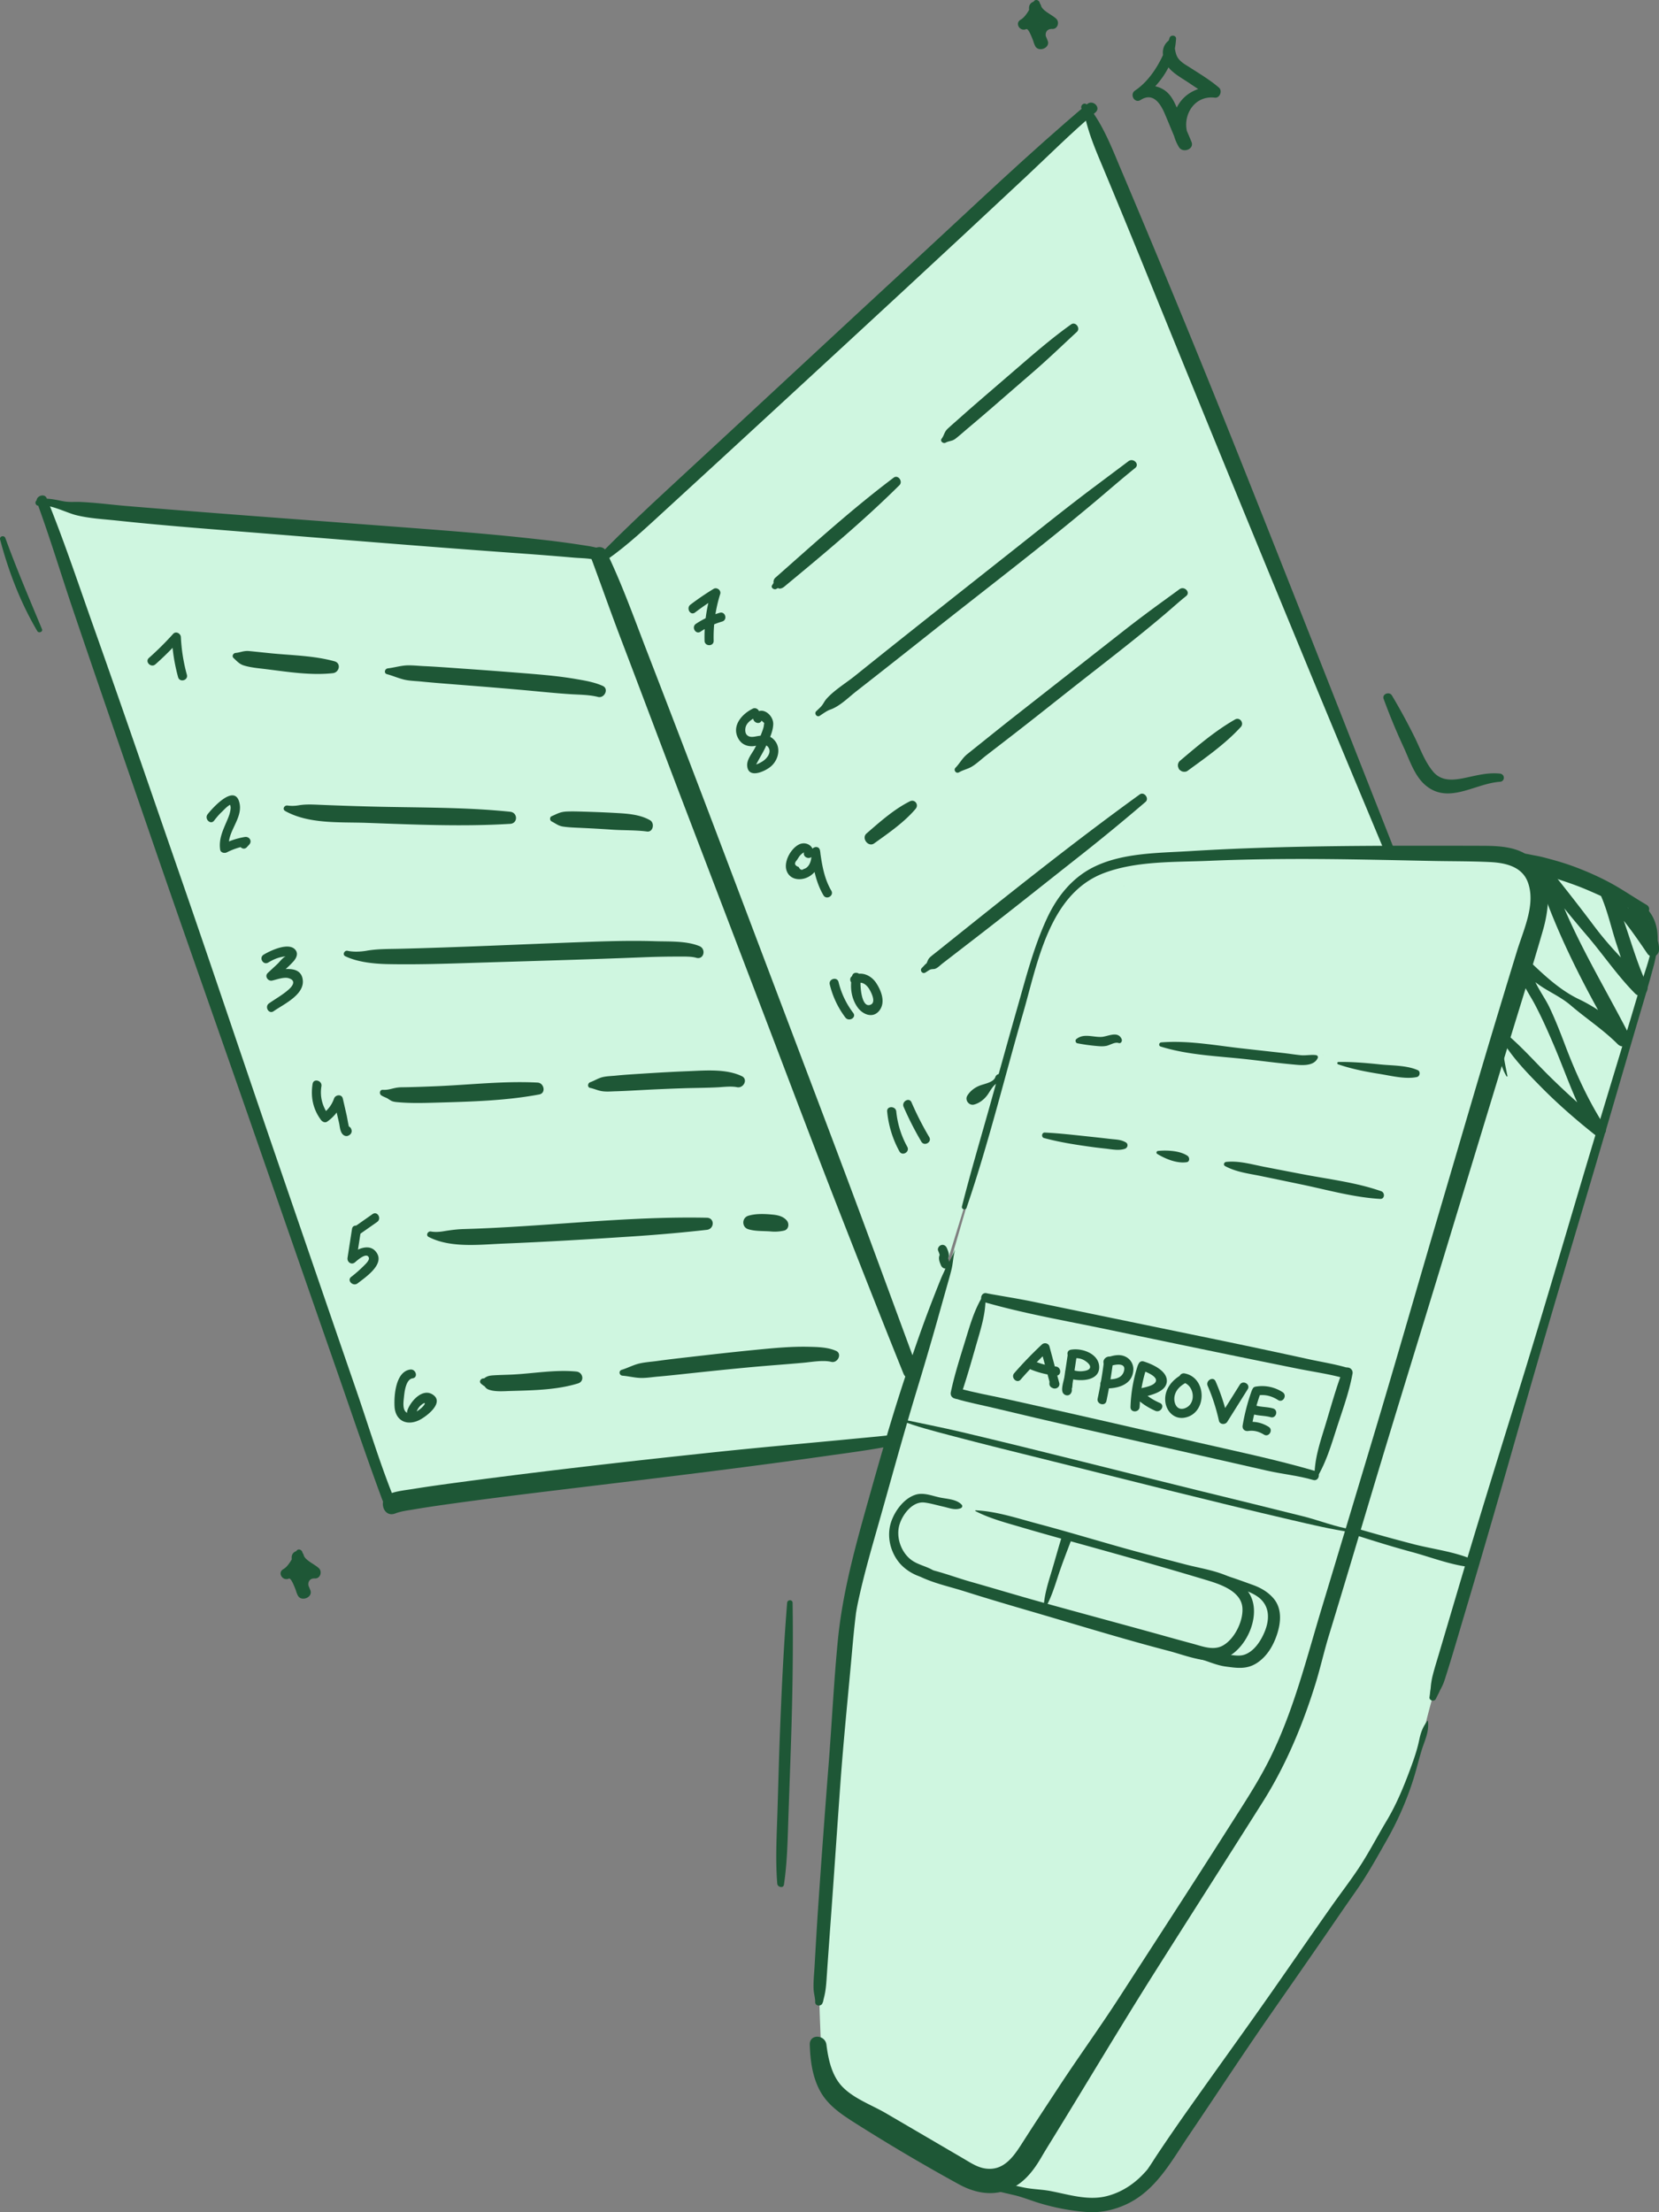 <?xml version="1.0" encoding="UTF-8"?> <svg xmlns="http://www.w3.org/2000/svg" width="150" height="200" viewBox="0 0 150 200" fill="none"><rect x="0" y="0" width="150" height="200" fill="#808080" stroke="none"/><g clip-path="url(#a)"><path d="M75.09 189.116c.418.238 12.854 7.768 12.854 7.768s5.962 2.234 7.799 2.298 5.602.875 8.898-3.173c3.296-4.047 19.225-27.244 19.225-27.244s3.406-6.237 4.833-12.145a117 117 0 0 1 3.296-11.051l16.367-55.364s2.307-3.72.77-6.565c-1.538-2.844-10.986-5.798-10.986-5.798l-18.675-.875s-19.81-.693-22.227 3.246c0 0-2.27.657-5.346 12.474-3.074 11.817-6.81 24.218-6.81 24.218l-7.837 25.311s-1.465 16.412-1.611 17.069c-.147.656-1.487 21.477-1.538 21.592s.147 4.377.147 4.377l.842 3.867z" fill="#CFF6E0"></path><path d="m35.378 135.776 45.15-5.088 7.745-25.111 4.943-17.415s.879-8.17 7.544-9.994 22.704-1.02 22.704-1.02h2.417l-18.09-44.642L98.124 9.82 54.109 50.45 4.016 45.418 19.54 90.57z" fill="#CFF6E0"></path><path d="M87.397 109.177c1.982-5.795 3.429-11.777 5.13-17.66 1.286-4.446 2.326-10.705 7.284-12.585 2.93-1.11 6.397-.978 9.482-1.108 3.409-.142 6.818-.185 10.231-.16 3.368.024 6.734.108 10.103.172 1.702.033 3.411.018 5.111.102 1.361.067 2.862.392 3.396 1.803.748 1.981-.372 4.282-.969 6.224q-.8 2.606-1.588 5.214c-1.803 5.942-3.531 11.906-5.288 17.86-2.048 6.939-4.031 13.895-6.112 20.826-1.549 5.157-3.096 10.314-4.656 15.467-1.388 4.577-2.52 9.206-4.644 13.53-.893 1.817-1.951 3.486-3.037 5.188-1.567 2.461-3.132 4.921-4.716 7.371q-2.957 4.575-5.916 9.148c-1.786 2.764-3.72 5.426-5.525 8.18-1.023 1.561-2.055 3.117-3.061 4.689-.849 1.325-1.768 2.928-3.624 2.595-.702-.126-1.323-.555-1.928-.907l-2.364-1.382-4.59-2.684c-1.28-.748-2.878-1.309-3.93-2.381-.978-.998-1.295-2.49-1.464-3.826-.12-.927-1.541-.993-1.506 0 .047 1.423.23 2.871.91 4.146.716 1.346 1.968 2.161 3.222 2.959a172 172 0 0 0 9.338 5.51c1.328.73 2.793 1.062 4.271.572 1.479-.489 2.43-1.692 3.196-3.005.263-.453.537-.897.812-1.344 3.2-5.184 6.301-10.423 9.557-15.572 3.212-5.08 6.451-10.139 9.658-15.221 2.065-3.269 3.579-6.89 4.729-10.571.463-1.482.796-2.997 1.249-4.481 1.335-4.365 2.635-8.742 3.945-13.115 2.096-6.998 4.265-13.975 6.39-20.962q2.986-9.823 5.98-19.644c1.015-3.328 2.067-6.657 3.029-10 .677-2.353.9-5.391-1.488-6.875-1.152-.716-2.592-.776-3.91-.783q-2.712-.01-5.427-.008c-7.042 0-14.098.057-21.129.49-2.869.175-6.132.144-8.752 1.483-1.921.983-3.248 2.682-4.138 4.603-1.191 2.569-1.896 5.346-2.672 8.059-.823 2.875-1.617 5.759-2.424 8.64-.87 3.108-1.796 6.2-2.586 9.33-.069.276.333.382.425.116z" fill="#1E5736"></path><path d="M86.328 113.018c-.372.903-.901 1.719-1.274 2.636a140 140 0 0 0-1.114 2.848c-.702 1.853-1.341 3.725-1.97 5.603-1.258 3.745-2.342 7.556-3.413 11.359-1.19 4.23-2.376 8.459-2.803 12.836-.36 3.703-.537 7.42-.827 11.131q-.5 6.382-.938 12.769c-.128 1.873-.235 3.749-.343 5.623-.037.658-.11 1.324-.087 1.982.013.376.158.875.145 1.182-.018.438.666.437.682 0-.008.209.06-.172.09-.285a7 7 0 0 0 .128-.572c.099-.553.123-1.107.163-1.667.105-1.549.218-3.097.33-4.646.308-4.2.586-8.402.89-12.602.28-3.886.678-7.748 1.026-11.626.107-1.194.214-2.388.362-3.577.028-.228.005-.087.048-.344.083-.494.188-.983.299-1.471.433-1.925.97-3.826 1.51-5.723 1.203-4.213 2.344-8.441 3.614-12.634a325 325 0 0 0 1.854-6.299l.867-3.083c.158-.564.328-1.127.466-1.697.138-.569.147-1.162.31-1.739.003-.013-.015-.017-.02-.005zm59.659-32.376c1.295.65 2.725 1.37 3.208 2.843s-.016 3-.46 4.374l-.202.623c-.402 1.25-.765 2.516-1.145 3.775-1.485 4.924-2.991 9.841-4.456 14.77-1.897 6.384-3.769 12.775-5.746 19.136-1.799 5.792-3.597 11.584-5.319 17.399l-1.8 6.074c-.201.68-.421 1.364-.581 2.055a7 7 0 0 0-.125.854c-.015.146-.022.236.003.028-.008.073-.022.152-.035.226q-.02.13-.031.259-.017.163-.04.322c-.011.097.066.233.157.271h.003l-.138-.338-.02.067c-.11.371.47.529.582.159.039-.131-.084.181.01-.008q.035-.074.072-.146.111-.212.213-.428c.158-.342-.043.06.026-.079.026-.053.064-.107.092-.161q.096-.18.182-.366c.14-.305.23-.629.332-.947.575-1.804 1.096-3.624 1.638-5.437 1.706-5.722 3.36-11.456 4.995-17.199 1.891-6.645 3.854-13.269 5.823-19.892 1.557-5.239 3.078-10.489 4.614-15.733.414-1.415.844-2.824 1.244-4.244.6-2.129 1.519-4.856-.14-6.708-.755-.84-1.898-1.234-2.946-1.565-.008-.004-.013.01-.007.014zm-16.908 74.917c-.432.547-.622 1.074-.763 1.76-.18.868-.46 1.674-.766 2.507-.605 1.647-1.279 3.288-2.184 4.798-.845 1.408-1.61 2.897-2.516 4.265-.776 1.172-1.643 2.293-2.452 3.442-1.801 2.554-3.572 5.129-5.364 7.689-2.447 3.498-4.955 6.954-7.418 10.438a188 188 0 0 0-2.941 4.268c-.305.456-.592.929-.908 1.378-.053.076.011-.013.033-.041a3 3 0 0 1-.162.196c-.217.243-.44.479-.68.697-.867.79-1.918 1.38-3.072 1.63-1.61.346-3.28-.186-4.858-.492-.822-.16-1.652-.16-2.466-.329-.734-.152-1.462-.341-2.189-.518-.669-.163-1.575-.352-2.122-.491-.51-.13-.728.656-.218.786.58.148 1.152.323 1.737.463q.926.219 1.854.432c.756.172 1.429.446 2.16.679 1.4.445 3.054.773 4.522.868 1.236.081 2.458-.192 3.572-.717 2.63-1.242 4.013-3.849 5.57-6.151 2.444-3.613 4.826-7.256 7.315-10.841 1.654-2.383 3.32-4.759 4.963-7.152.962-1.4 1.921-2.804 2.897-4.194 1.048-1.493 1.893-3.044 2.794-4.626a28.6 28.6 0 0 0 2.304-5.226c.303-.924.524-1.866.804-2.795s.71-1.694.582-2.713c0-.012-.017-.023-.027-.012z" fill="#1E5736"></path><path d="M81.471 128.436c1.419.544 2.89.922 4.357 1.311 3.165.839 6.346 1.618 9.524 2.409 7.13 1.774 14.252 3.596 21.409 5.26 1.784.416 3.625.854 5.421 1.11.165.023.237-.228.069-.253-1.448-.205-2.958-.816-4.388-1.177-3.175-.799-6.356-1.572-9.536-2.353-7.137-1.751-14.255-3.59-21.407-5.28-1.8-.425-3.607-.775-5.413-1.162-.089-.02-.12.102-.036.133z" fill="#1E5736"></path><path d="M122.366 138.722c1.749.558 3.499 1.108 5.27 1.585 1.716.463 3.498 1.169 5.262 1.364.364.04.53-.558.191-.702-1.635-.699-3.535-.916-5.26-1.359a171 171 0 0 1-5.303-1.467c-.374-.109-.527.461-.16.579m-34.169-2.108c1.302.679 2.82 1.068 4.227 1.484 2.002.59 4.014 1.14 6.024 1.698 3.526.98 7.054 1.976 10.559 3.032 1.233.371 3.208.981 3.327 2.524.092 1.198-.718 2.862-1.801 3.435-.85.45-1.827.048-2.689-.184q-1.04-.28-2.077-.569c-3.85-1.075-7.713-2.106-11.564-3.176-2.167-.602-4.32-1.254-6.484-1.868-1.549-.44-3.124-1.088-4.723-1.293-.354-.046-.454.487-.174.645 1.323.742 2.935 1.067 4.376 1.523 2.027.643 4.066 1.244 6.106 1.838 4.119 1.201 8.219 2.472 12.373 3.553 1.544.402 3.632 1.308 5.164.622 1.992-.892 3.375-4.195 1.963-6.036-1.281-1.671-3.701-1.904-5.616-2.405-1.949-.51-3.905-1.007-5.845-1.555-2.501-.706-4.994-1.456-7.506-2.124-1.809-.481-3.74-1.131-5.62-1.213-.038-.002-.053.054-.02.072z" fill="#1E5736"></path><path d="M84.754 142.261c-.666-.642-1.67-.696-2.398-1.264-.906-.705-1.358-2.053-1.031-3.151.28-.942 1.188-2.142 2.272-2.005.56.07 1.129.244 1.679.366.55.121 1.061.352 1.587.147.135-.052.19-.208.085-.321-.477-.514-1.364-.512-2.028-.662-.664-.149-1.4-.441-2.071-.257-1.091.3-1.963 1.496-2.29 2.522-.396 1.238-.072 2.656.759 3.655.725.872 2.221 1.669 3.355 1.266.122-.043.18-.197.079-.296zm11.706-3.56-.18.036c-.155.031-.272.17-.314.313-.332 1.082-.627 2.175-.958 3.258-.308 1.008-.591 1.978-.652 3.033-.005.085.118.113.158.043.524-.928.822-1.888 1.152-2.895.354-1.085.767-2.134 1.17-3.201.057-.154-.017-.322-.116-.438l-.094-.108c-.04-.048-.109-.055-.165-.045zm12.148 3.511c.19.345.786.525 1.139.648.718.251 1.45.458 2.172.696.588.194 1.214.405 1.735.753 1.122.755 1.18 1.973.718 3.143-.331.836-.945 1.825-1.839 2.136-.487.169-.945.049-1.441.019-.254-.014-.208.007-.544-.08-.605-.158-1.215-.297-1.818-.46-.364-.098-.774-.302-1.1-.009l.337-.089-.011-.003c-.43-.128-.613.54-.185.668l.012.003-.242-.241c.128.499.98.586 1.389.725.608.208 1.237.456 1.878.543 1.025.137 1.915.281 2.833-.315s1.489-1.574 1.824-2.593c.354-1.078.466-2.345-.33-3.263-.517-.597-1.171-.96-1.901-1.221-.91-.325-1.828-.673-2.759-.932-.476-.133-1.395-.451-1.852-.177a.04.04 0 0 0-.013.052zm27.686-44.941c-.227-1.188-.587-2.605-.338-3.811l-.448.058c.967 1.828 2.435 3.343 3.881 4.805 1.497 1.515 3.109 2.913 4.777 4.241.489.391 1.336-.105.939-.722-1.483-2.3-2.614-4.771-3.583-7.323-.444-1.174-.901-2.344-1.441-3.478-.541-1.134-1.691-2.487-1.647-3.773l-.924.382c.654.619 1.348 1.233 2.121 1.705.819.5 1.657.91 2.391 1.538 1.399 1.2 2.936 2.193 4.244 3.507.553.555 1.395-.146 1.055-.81-2.511-4.904-5.497-9.613-7.168-14.898l-1.013.588c1.433 1.769 2.844 3.551 4.325 5.278s2.772 3.648 4.367 5.258c.572.578 1.377-.15 1.068-.82-1.289-2.775-1.889-5.83-3.233-8.594l-.851.653c1.607 1.48 2.909 3.354 4.128 5.152.326.481.994.27 1.05-.283.076-.75-.414-1.652-.694-2.318-.313-.743-.689-1.512-1.203-2.14-.446-.545-1.218.231-.776.773.386.472.61 1.257.867 1.82.229.505.718 1.285.68 1.866l1.05-.284c-1.341-1.832-2.721-3.747-4.335-5.349-.463-.46-1.088.12-.851.654.631 1.427.951 2.97 1.439 4.449s.916 2.907 1.555 4.284l1.068-.821c-1.605-1.62-3.21-3.21-4.586-5.039a184 184 0 0 0-4.21-5.393c-.387-.476-1.188.038-1.013.588 1.689 5.314 4.381 10.438 7.178 15.25l1.054-.81c-1.32-1.192-2.816-2.34-4.431-3.106-1.713-.814-3.144-2.153-4.506-3.461-.346-.333-.905-.084-.925.382-.056 1.322.822 2.403 1.411 3.517.67 1.27 1.252 2.589 1.811 3.91 1.107 2.614 1.974 5.329 3.498 7.748l.939-.722a73 73 0 0 1-4.65-4.159c-1.496-1.446-2.846-3.041-4.469-4.343-.155-.124-.423-.057-.418.173.033 1.43-.023 2.627.735 3.91.028.048.093.016.084-.035zm.253-19.657c.16.215.33.38.521.565.236.226.49.348.786.482.763.343 1.241-.786.445-1.052-.31-.103-.588-.197-.919-.189-.271.007-.511.01-.78.061-.054.01-.089.09-.056.136z" fill="#1E5736"></path><path d="M136.923 77.688c.274.545.956.712 1.492.938.484.206.992.36 1.489.532.885.309 1.782.586 2.658.916.796.299 1.574.648 2.347 1.001 1.155.529 2.348.996 3.482 1.55.548.267 1.021-.51.482-.824-1.123-.654-2.173-1.392-3.325-2.01a25 25 0 0 0-2.427-1.132 23 23 0 0 0-2.614-.894c-.576-.156-1.155-.325-1.743-.424s-1.213-.328-1.747-.013c-.128.076-.158.23-.094.358zm-35.298 2.462c.01 0 .01-.017 0-.017s-.01.017 0 .017M88.89 117.124c-.811 1.298-1.194 2.711-1.643 4.167s-.954 3.036-1.277 4.572c-.126.598.718.831.918.252.51-1.491.945-3.029 1.38-4.543s.88-2.858.837-4.391c-.003-.115-.154-.156-.215-.057" fill="#1E5736"></path><path d="M86.456 126.468c1.107.332 2.262.55 3.386.817 2.525.601 5.049 1.202 7.58 1.776 5.706 1.297 11.413 2.588 17.116 3.89 1.379.315 2.837.451 4.193.848.516.151.737-.651.223-.8-3.606-1.053-7.29-1.816-10.948-2.656-5.703-1.31-11.405-2.621-17.118-3.886-1.384-.307-2.804-.55-4.169-.938-.612-.174-.871.767-.263.951z" fill="#1E5736"></path><path d="M119.068 133.597c.842-1.408 1.287-2.925 1.789-4.482.503-1.558 1.127-3.245 1.425-4.886a.47.47 0 0 0-.907-.25c-.595 1.574-1.048 3.245-1.54 4.855-.491 1.61-.995 3.061-.983 4.704 0 .115.156.156.216.057z" fill="#1E5736"></path><path d="M121.797 123.649c-1.104-.327-2.273-.508-3.396-.752a756 756 0 0 0-7.687-1.641c-5.761-1.189-11.523-2.372-17.283-3.567-.975-.202-1.957-.367-2.94-.538l-.88-.154q-.127-.025-.256-.048c-.096-.016-.252-.062-.129-.026-.517-.15-.736.653-.222.801 3.623 1.043 7.375 1.685 11.065 2.455 5.759 1.201 11.516 2.403 17.284 3.563 1.382.277 2.821.476 4.18.857.615.172.872-.77.264-.95m-27.395-20.761c1.265.34 2.535.553 3.832.737q.838.123 1.68.212c.561.057 1.235.218 1.802.018.251-.089.322-.432.076-.576-.445-.263-.898-.253-1.409-.312q-1.013-.12-2.027-.226c-1.296-.137-2.582-.288-3.885-.35-.29-.015-.343.425-.068.499zm10.232 1.436c.743.449 1.778.879 2.661.746.295-.044.275-.441.076-.576-.691-.471-1.857-.52-2.663-.443-.14.013-.206.192-.074.273m6.13 1.095c1.013.555 2.186.683 3.307.916q1.815.376 3.632.755c2.316.485 4.716 1.165 7.085 1.299.42.025.453-.567.094-.695-2.251-.793-4.751-1.085-7.09-1.533a976 976 0 0 1-3.487-.673c-1.162-.227-2.282-.563-3.439-.443-.185.019-.292.269-.102.372zM97.411 94.32a17 17 0 0 0 1.844.254c.259.023.523.031.78-.02.319-.062.762-.372 1.099-.26.225.076.359-.181.278-.36-.343-.765-1.239-.222-1.822-.19-.778.04-1.609-.353-2.278.203-.126.105-.059.34.1.373m7.536.297c2.511.787 5.263.863 7.87 1.157 1.328.15 2.658.328 3.989.451.728.067 1.944.245 2.33-.558.066-.136-.016-.26-.16-.277-.453-.058-.911.054-1.371.008-.532-.053-1.064-.141-1.598-.2l-3.67-.409c-2.42-.27-4.905-.745-7.341-.55-.212.017-.267.31-.051.378zm14.685.788c.011 0 .011-.016 0-.016s-.011.016 0 .016m1.358.818c1.226.42 2.447.66 3.726.864 1.041.166 2.359.507 3.394.284.271-.057.348-.499.081-.618-.98-.442-2.295-.41-3.36-.517-1.28-.132-2.524-.248-3.813-.225-.125.001-.143.172-.028.212M3.337 45.395c1.175 3.193 2.162 6.476 3.253 9.7 2.404 7.098 4.858 14.178 7.297 21.265 2.916 8.475 5.915 16.923 8.858 25.39q3.845 11.069 7.702 22.135c1.332 3.818 2.619 7.655 4.022 11.446q.056.156.117.309c.244.609 1.246.343.999-.274-1.269-3.158-2.26-6.454-3.368-9.669-2.452-7.11-4.892-14.224-7.334-21.338-2.909-8.475-5.746-16.973-8.681-25.439-2.556-7.374-5.082-14.76-7.692-22.114-1.35-3.8-2.622-7.638-4.131-11.38-.055-.133-.107-.266-.165-.398-.214-.49-1.061-.139-.875.368z" fill="#1E5736"></path><path d="M3.539 45.715c.921-.18 2.439.63 3.333.855 1.193.3 2.472.363 3.691.493 3.71.397 7.43.69 11.15.988 8.497.677 16.997 1.39 25.501 1.992q2.33.167 4.657.37c.809.068 1.51.04 2.201.287s.953-.818.292-1.054c-.616-.22-1.292-.299-1.935-.4a88 88 0 0 0-3.926-.506c-3.858-.438-7.729-.739-11.598-1.032-8.47-.645-16.942-1.254-25.409-1.957-1.425-.118-2.854-.315-4.283-.372-.413-.017-.792.028-1.263-.028-.653-.076-1.704-.45-2.553-.156-.33.115-.198.586.144.519zm31.454 15.237c.52.139 1.018.362 1.534.487.49.118 1.019.123 1.52.174.99.098 1.98.177 2.972.254 1.988.156 3.976.314 5.962.49 1.527.134 3.057.301 4.587.401.816.053 1.708.046 2.505.25.577.146 1.009-.735.422-.998-.78-.35-1.64-.486-2.477-.63-1.498-.258-3.02-.384-4.534-.507a503 503 0 0 0-5.878-.44c-1.086-.077-2.172-.16-3.26-.21-.494-.023-1-.08-1.494-.07-.595.014-1.19.204-1.785.272-.285.033-.389.444-.072.528zM21.118 59.49c.303.282.522.548.936.675.632.193 1.323.248 1.975.328 1.994.248 4.059.584 6.066.366.583-.062.783-.896.145-1.074-1.872-.516-3.846-.533-5.769-.725-.648-.066-1.292-.136-1.94-.199-.497-.047-.805.132-1.224.168-.219.018-.374.289-.191.46zM49.87 74.26c.422.213.599.408 1.085.475.542.076 1.097.089 1.643.115.908.043 1.816.092 2.722.156 1.048.074 2.142.03 3.18.168.564.075.71-.767.277-1.018-.956-.553-2.157-.604-3.231-.665a107 107 0 0 0-2.805-.113c-.493-.015-.985-.031-1.478-.011-.613.024-.855.195-1.392.428-.185.08-.169.379 0 .464m-24.087-.939c2.142 1.2 4.968.986 7.353 1.071 4.324.156 8.669.356 12.99.09.715-.044.695-1.02 0-1.093-4.191-.433-8.414-.36-12.621-.472a294 294 0 0 1-4.815-.165c-.59-.024-1.114-.04-1.687.055a3.3 3.3 0 0 1-1.01.02c-.284-.043-.497.333-.208.493zm9.948 63.509c.538-.21 1.155-.277 1.722-.374 1.15-.197 2.305-.361 3.46-.522 3.454-.481 6.917-.904 10.38-1.323 7.769-.94 15.54-1.864 23.288-2.964 2.101-.298 4.214-.564 6.293-.985.613-.123.354-1.058-.259-.935.094-.02-.19.028-.161.023l-.396.046q-.573.063-1.147.115l-3.53.338c-3.516.331-7.03.647-10.542 1.017-7.786.824-15.568 1.706-23.328 2.746-1.389.187-2.78.376-4.164.601-.69.112-1.451.18-2.109.435-1.1.427-.62 2.214.493 1.781z" fill="#1E5736"></path><path d="M53.43 50.4c.91 2.441 1.773 4.902 2.7 7.337 1.938 5.08 3.845 10.171 5.786 15.25a25910 25910 0 0 1 7.2 18.859c2.31 6.056 4.594 12.123 6.958 18.158 1.716 4.379 3.433 8.756 5.186 13.119l.43 1.068c.316.783 1.598.463 1.295-.356-1.513-4.092-3.015-8.187-4.528-12.278-2.21-5.976-4.474-11.932-6.728-17.891q-3.596-9.51-7.196-19.019a2786 2786 0 0 0-6.114-15.956c-1.103-2.863-2.148-5.776-3.468-8.55-.051-.106-.1-.213-.155-.318-.374-.747-1.666-.223-1.37.575z" fill="#1E5736"></path><path d="M54.86 50.616c1.932-1.353 3.678-3.015 5.441-4.629 3.383-3.096 6.757-6.205 10.13-9.314 7.476-6.89 14.95-13.784 22.372-20.733 2.065-1.934 4.083-3.956 6.247-5.78.524-.442-.233-1.19-.753-.75-5.293 4.463-10.314 9.276-15.402 13.966-7.475 6.893-14.91 13.83-22.38 20.727-2.089 1.929-4.145 3.867-6.14 5.886-.31.313.102.898.486.629z" fill="#1E5736"></path><path d="M97.792 9.827c.222.408.384 1.078.536 1.608.346 1.216.85 2.403 1.34 3.57a1088 1088 0 0 1 4.719 11.487 6719 6719 0 0 0 13.312 32.485c2.498 6.061 5.029 12.109 7.555 18.159.213.51 1.058.297.849-.233-4.418-11.212-8.816-22.43-13.275-33.625a1363 1363 0 0 0-11.449-27.896c-.843-1.987-1.694-4.265-3.112-5.918-.23-.268-.632.074-.473.364zM31.221 86.45c1.13.547 2.64.689 3.866.713 2.365.046 4.73-.02 7.092-.095 5.34-.17 10.683-.31 16.02-.525a76 76 0 0 1 3.111-.062c.577 0 1.203-.02 1.637.108.697.205.924-.793.291-1.054-1.188-.489-2.742-.402-3.999-.443-2.38-.077-4.762.011-7.142.1-5.327.197-10.653.455-15.983.584-1.007.025-1.99.004-2.976.178-.516.09-1.195.123-1.71.005-.286-.066-.497.352-.208.492zm36.438 24.682c.64.196 1.354.148 2.02.199a3.8 3.8 0 0 0 1.216-.076c.412-.096.493-.615.242-.912-.324-.384-.817-.491-1.298-.535-.696-.064-1.511-.1-2.18.106-.6.186-.605 1.034 0 1.218m-28.899.698c1.977 1.018 4.583.69 6.717.603 3.945-.161 7.892-.399 11.832-.66 2.208-.148 4.406-.34 6.604-.588.685-.077.723-1.076 0-1.093-7.336-.152-14.657.821-21.988 1.024-.651.019-1.238.102-1.87.206-.34.055-.747.08-1.088.014-.284-.054-.498.343-.208.493zm14.606-13.475c.356.074.687.235 1.043.292.419.067.852.023 1.274.012.718-.02 1.437-.063 2.155-.1a180 180 0 0 1 4.001-.174c1.025-.032 2.053-.032 3.075-.086.545-.03 1.196-.116 1.735-.008.572.115 1.017-.712.422-.998-1.429-.688-3.337-.51-4.866-.45-1.358.053-2.714.132-4.07.219-.82.052-1.636.1-2.454.182-.372.038-.766.044-1.133.121-.43.09-.773.33-1.184.475-.232.082-.28.46 0 .518zm-18.891.675c.193.127.412.191.613.301-.142-.077.23.164.325.205.183.08.394.096.59.112 1.1.1 2.21.072 3.313.041 3.146-.09 6.338-.16 9.438-.742.634-.118.443-1.042-.145-1.073-3.057-.16-6.116.202-9.169.328-1.038.043-2.08.084-3.118.095-.754.008-1.069.271-1.71.23-.285-.018-.344.364-.137.502m21.808 25.343c.53.041 1.054.179 1.582.202.527.023 1.072-.072 1.595-.118.965-.082 1.928-.191 2.892-.294 1.94-.207 3.88-.41 5.823-.586 1.501-.136 3.004-.239 4.505-.377.76-.071 1.75-.255 2.483-.077.576.139 1.016-.741.422-.998-.77-.335-1.657-.345-2.483-.365-1.562-.036-3.124.115-4.678.266-1.978.192-3.953.415-5.927.642-1.029.118-2.055.233-3.08.376-.522.072-1.071.105-1.585.221-.554.125-1.073.411-1.62.578-.3.092-.23.506.072.529zm-12.801.71c.1.093.528.428.188.072.19.198.228.372.52.479.586.213 1.388.136 1.995.12 2.01-.058 4.142-.087 6.075-.681.617-.189.457-1.015-.145-1.074-1.898-.185-3.814.168-5.713.268-.61.033-1.222.036-1.83.077-.253.018-.477.051-.69.195-.34.23.245.03-.207.084-.216.025-.377.284-.191.46zm42.014-85.06c.321-.174.588-.123.893-.358.384-.296.746-.627 1.117-.939q1.08-.907 2.146-1.83 1.931-1.677 3.862-3.35c1.287-1.116 2.57-2.352 3.854-3.54.353-.326-.118-.965-.524-.676-1.43 1.017-2.766 2.14-4.096 3.282l-3.737 3.22c-.748.646-1.492 1.292-2.228 1.949-.361.321-.73.638-1.084.966-.337.312-.304.572-.562.918-.167.223.148.472.359.358M70.181 53.246q.055-.029.11-.055c.157-.072.088.005.062-.006.194.08.412-.026.557-.146 3.557-2.945 7.14-5.924 10.414-9.176.336-.334-.122-.98-.524-.677-3.73 2.807-7.201 5.96-10.7 9.049-.151.133-.195.366-.146.554-.036-.136-.036-.021-.13.102-.177.228.151.458.359.358zm3.934 11.468c.31-.205.67-.464.932-.553.875-.296 1.643-1.088 2.378-1.663a1131 1131 0 0 0 6.652-5.238c4.957-3.934 10.013-7.775 14.86-11.842 1.233-1.034 2.446-2.1 3.701-3.107.434-.348-.181-.953-.611-.609.122-.098-.18.135-.254.189q-.343.259-.689.517l-2.185 1.638c-2.275 1.705-4.492 3.481-6.72 5.245-4.96 3.928-9.934 7.84-14.868 11.804-.815.655-1.852 1.277-2.554 2.053-.27.299-.305.525-.606.816l-.354.34c-.21.203.066.578.318.41m12.592 5.112c.37-.22.776-.292 1.137-.504.46-.27.881-.681 1.303-1.006q1.287-.992 2.57-1.984c1.793-1.389 3.566-2.805 5.348-4.209 2.793-2.199 5.625-4.355 8.333-6.66.614-.523 1.216-1.07 1.847-1.574.433-.348-.181-.953-.611-.609.12-.096-.075.051-.114.08l-.331.242-1.111.808a119 119 0 0 0-3.469 2.61q-4.931 3.87-9.865 7.737c-.956.75-1.902 1.512-2.85 2.27l-1.428 1.143c-.474.38-.674.832-1.076 1.242-.206.21.058.566.318.41zm-7.667 6.422c1.304-.937 2.712-1.9 3.748-3.125.315-.372-.072-.903-.524-.676-1.437.72-2.706 1.855-3.918 2.907-.483.42.163 1.275.693.894m27.65-6.622.099.067c.153.105.427.111.58 0 1.666-1.216 3.424-2.444 4.82-3.969.325-.354-.086-.927-.524-.676-1.799 1.028-3.411 2.413-4.991 3.747a.55.55 0 0 0-.148.556c.041.11.064.206.166.275zM83.663 87.93c.158-.096.321-.224.49-.293.087-.034-.172.043.054-.006.122-.026.24-.007.365-.054.234-.09.454-.327.653-.48q1.583-1.22 3.162-2.44c3.184-2.459 6.324-4.975 9.485-7.461a190 190 0 0 0 5.7-4.696c.369-.313-.126-.965-.524-.676-6.216 4.497-12.214 9.31-18.199 14.105-.234.189-.478.37-.705.564-.26.225-.25.376-.395.649.062-.118-.142.098-.228.19q-.088.095-.18.187c-.2.212.056.568.319.41zM14.052 60.06a27 27 0 0 0 2.183-2.17l-.703-.29q.083 1.843.571 3.622c.14.508.935.292.794-.219a15.5 15.5 0 0 1-.542-3.404c-.015-.333-.453-.57-.703-.29a27 27 0 0 1-2.184 2.17c-.397.35.188.93.584.58m5.303 14.134c.226-.29.46-.57.729-.82.14-.132.575-.61.776-.62q-.123-.311-.007.201.007.21-.044.412c-.055.287-.172.566-.287.834-.37.871-.753 1.644-.616 2.614.04.28.397.351.604.245a6.2 6.2 0 0 1 1.843-.6l-.4-.685-.215.236c-.356.39.226.973.583.581l.215-.236c.29-.32 0-.752-.4-.686a6.9 6.9 0 0 0-2.04.68l.604.245c-.204-1.447 1.4-2.688.905-4.17-.496-1.482-2.401.633-2.831 1.188-.322.412.258.998.583.581zm4.901 12.827c.363-.22.732-.396 1.15-.49q.347-.079.702-.08-.179-.18-.29.018c-.255.105-.547.508-.75.697l-.857.798c-.314.292.019.773.4.686.406-.092 1.057-.332 1.457-.222.665.182.49.612.071.997-.534.49-1.224.871-1.815 1.286-.43.302-.019 1.015.415.71.885-.621 2.753-1.46 2.64-2.778-.127-1.49-2.022-1-2.988-.784l.4.686c.566-.527 1.192-1.028 1.712-1.595.254-.278.492-.685.228-1.046-.574-.784-2.296.043-2.895.407-.452.274-.038.985.415.71zm4.01 10.963c-.196 1.183.036 2.297.756 3.269.122.164.368.287.564.148a3.75 3.75 0 0 0 1.409-1.866H30.2l.454 1.974c.079.343.085.831.372 1.082.138.121.334.16.5.064l.067-.04c.151-.088.245-.292.19-.463l-.02-.059c-.162-.5-.958-.287-.795.219l.02.059.19-.463-.068.039.5.064c-.08-.069-.21-.934-.266-1.175l-.348-1.518c-.097-.422-.667-.356-.794 0a2.8 2.8 0 0 1-1.03 1.375l.564.148c-.579-.78-.832-1.674-.674-2.637.085-.517-.709-.739-.795-.219zm3.562 13.119q-.203 1.304-.404 2.609c-.061.397.364.691.689.399.153-.138 1.036-.936 1.232-.424.09.237-.275.573-.407.708a12 12 0 0 1-1.185 1.047c-.416.325.17.903.584.581.66-.515 2.368-1.643 1.766-2.69s-1.896-.409-2.574.199l.69.398.403-2.609c.08-.517-.714-.739-.794-.218" fill="#1E5736"></path><path d="m32.484 111.607 1.618-1.136c.43-.302.02-1.014-.415-.709l-1.618 1.136c-.43.302-.02 1.014.415.709m4.605 12.21c-1.313.183-1.471 2.333-1.416 3.339.07 1.244 1.047 1.771 2.176 1.259.623-.283 2.32-1.542 1.35-2.283-.968-.742-2.108.584-2.37 1.396-.163.504.632.721.794.219.09-.279.227-.527.453-.719.257-.22.47-.268.24.036-.228.303-.817.732-1.217.729-.763-.009-.633-.934-.578-1.455.047-.467.164-1.641.787-1.728.523-.072.3-.863-.219-.791zm25.753-68.443q1.006-.766 2.087-1.424l-.605-.462a13.7 13.7 0 0 0-.621 4.444c.013.527.837.529.823 0a13 13 0 0 1 .592-4.228c.105-.341-.303-.648-.605-.462q-1.08.658-2.086 1.422c-.415.317-.007 1.03.415.71" fill="#1E5736"></path><path d="M63.342 57.106a7 7 0 0 1 1.954-.915c.508-.148.292-.94-.219-.791a7.8 7.8 0 0 0-2.152.997c-.438.293-.026 1.005.416.71zm4.704 6.97c-.992.49-1.933 1.579-1.277 2.72.285.493.768.703 1.325.664.426-.03 1.026-.356 1.357.077.373.486-.148 1.088-.545 1.321-.078.046-.485.28-.542.235.018.013.204-.346.22-.378.208-.377.43-.743.615-1.134.3-.635.689-1.388.714-2.1.033-.931-1.223-1.8-1.763-.74-.24.469.47.886.711.413l.236.212-.051.346c-.05.212-.134.423-.21.627q-.26.69-.607 1.34c-.25.464-.707.98-.671 1.544.08 1.216 1.588.533 2.129.08.743-.622.997-1.841.181-2.532-.4-.34-.878-.306-1.364-.222-.331.057-.776.184-1.025-.17-.114-.163-.11-.459-.061-.642.125-.468.64-.757 1.041-.956.475-.234.058-.943-.415-.709zm5.444 13.198c.21-.753-.59-1.257-1.25-.927-.738.368-1.405 1.563-1.117 2.373.318.893 1.396.938 2.105.478.782-.507 1.094-1.436.91-2.322-.111-.529-.866-.29-.795.218.188 1.344.414 2.657 1.109 3.844.267.456.98.042.712-.414-.658-1.12-.85-2.381-1.027-3.648l-.794.218c.099.476-.096 1.336-.672 1.467q-.262.211-.46-.182-.551-.189-.165-.612l.138-.21q.187-.322.513-.5c-.143.51.65.728.794.22zm1.535 11.73a8.1 8.1 0 0 0 1.41 2.987c.315.416 1.03.008.712-.414a7.5 7.5 0 0 1-1.328-2.792c-.125-.513-.92-.295-.794.219m2.017-.762c-.21.96-.086 2.007.493 2.825.464.655 1.394 1.044 1.977.292s.16-1.804-.283-2.478c-.473-.722-1.363-1.118-2.156-.655-.456.267-.043.976.416.709.458-.268.894.124 1.125.52.203.348.588 1.146.124 1.367-.88.419-1.009-1.876-.903-2.362.112-.515-.683-.735-.795-.218zm3.171 12.247a9.3 9.3 0 0 0 1.11 3.605c.253.463.965.05.711-.413a8.3 8.3 0 0 1-.997-3.191c-.05-.52-.876-.526-.824 0zm1.489-.419a29 29 0 0 0 1.603 3.145c.269.454.982.042.712-.414a28 28 0 0 1-1.603-3.144c-.21-.485-.92-.066-.712.413m3.12 12.996q.062.143.112.293c.013.04.018.087.035.125.013.03.003-.005 0-.005 0 0 .018-.072.031-.092a.4.4 0 0 0-.034.061c-.15.31-.015.638.107.934.084.205.273.351.507.287.195-.052.373-.299.288-.505-.039-.097-.08-.194-.111-.294-.014-.04-.019-.087-.035-.125-.013-.029-.003.005 0 .005 0 0-.018.072-.031.092a.4.4 0 0 0 .034-.061c.15-.31.015-.638-.107-.934-.084-.205-.273-.351-.507-.287-.195.053-.373.299-.289.506m3.258-13.208c.494-.136.912-.468 1.21-.88.257-.357.592-1.078 1.083-1.102.315-.015.51-.37.31-.63-.201-.262-.592-.165-.689.132-.153.466-.95.598-1.361.749-.478.175-.908.492-1.172.928-.247.41.162.93.62.803zm37.023-36.672a57 57 0 0 0 1.809 4.367c.524 1.133.971 2.572 1.948 3.416 2.091 1.805 4.494-.141 6.754-.29.483-.032.472-.692 0-.74-1.066-.11-2.056.152-3.088.372-1.031.22-2.171.382-2.949-.55-.778-.933-1.172-2.111-1.691-3.153a56 56 0 0 0-2.035-3.736c-.229-.384-.911-.133-.748.314M71.17 144.911c-.338 4.216-.53 8.465-.686 12.693-.075 2.062-.125 4.123-.19 6.184-.065 2.172-.194 4.341-.017 6.51.026.318.552.449.606.082.306-2.078.335-4.171.407-6.267s.152-4.231.222-6.346c.142-4.274.215-8.581.152-12.856-.005-.32-.47-.312-.494 0M.01 48.78c.768 2.894 1.839 5.694 3.363 8.277.129.217.527.07.424-.177C2.66 54.149 1.5 51.43.487 48.649c-.108-.294-.56-.18-.477.131M105.742 3.438c-.531 1.74-1.564 3.707-3.114 4.748-.524.351-.041 1.198.501.852 1.119-.714 1.784.307 2.181 1.236.432 1.007.834 2.03 1.284 3.03l1.071-.624c-1.073-1.638.03-4.113 2.174-3.85.454.055.706-.621.375-.907-.779-.671-1.679-1.211-2.542-1.767-.427-.276-.926-.522-1.197-.964-.235-.385-.245-.904-.323-1.349-.044-.253-.367-.279-.529-.14-.875.754-.431 2.011.31 2.692.448.412 1.009.727 1.515 1.064.685.458 1.377.937 2.122 1.296l.269-.988c-1.347.076-2.601.529-3.326 1.743-.725 1.215-.614 2.644.083 3.792.347.572 1.407.195 1.133-.476-.328-.801-.685-1.592-1.033-2.385-.28-.642-.521-1.377-.99-1.914-.778-.888-2.118-1.019-3.077-.344l.6.774c1.755-1.456 2.96-3.105 3.105-5.444.021-.346-.496-.395-.592-.08zM93.457.15c-.28.493-.656 1.337-1.169 1.627-.565.32-.069 1.11.501.854.252-.113.7 1.293.803 1.521l1.07-.623c-.253-.412-.093-.944.477-.911.476.028.682-.591.377-.906-.34-.35-1.262-.727-1.387-1.192-.167-.62-1.047-.458-1.086.146-.064 1.001 1.147 1.628 1.954 1.932l.142-1.042c-1.374.144-2.195 1.285-1.547 2.595.304.618 1.404.175 1.133-.476-.418-1.01-1.021-2.76-2.435-1.9l.601.777c.67-.7 1.256-1.183 1.129-2.252-.033-.274-.4-.435-.562-.15zM26.789 140.233c-.28.494-.656 1.338-1.169 1.628-.565.32-.069 1.11.501.854.252-.113.7 1.293.803 1.521l1.07-.623c-.253-.412-.093-.944.477-.911.476.028.682-.591.377-.906-.34-.35-1.262-.727-1.387-1.192-.167-.62-1.047-.458-1.086.146-.064 1.001 1.147 1.628 1.954 1.932l.142-1.042c-1.374.144-2.195 1.285-1.547 2.595.305.618 1.404.175 1.133-.476-.418-1.01-1.021-2.761-2.435-1.899l.601.776c.67-.699 1.256-1.183 1.129-2.252-.033-.274-.4-.435-.562-.151zm65.498-15.514q1.183-1.357 2.497-2.586l-.69-.181q.444 1.645.884 3.289l.605-.463-.082-.041.204.355.005-.104c.025-.528-.8-.527-.824 0l-.005.104a.4.4 0 0 0 .204.354l.083.041c.314.159.702-.103.604-.463l-.883-3.289c-.082-.307-.466-.389-.689-.18a36 36 0 0 0-2.496 2.586c-.346.398.234.98.583.581z" fill="#1E5736"></path><path d="M92.973 123.713a7.9 7.9 0 0 0 2.491.652c.528.049.524-.771 0-.821a6.6 6.6 0 0 1-2.076-.54c-.48-.213-.9.494-.415.709m3.579-1.317-.316 2.101c-.054.358-.343 1.131-.114 1.456.173.246.546.282.712 0a.53.53 0 0 0 .081-.317c-.031-.525-.855-.528-.824 0l.031-.097h.712c.122.174.129-.362.142-.449l.13-.87q.121-.802.24-1.605c.08-.535-.716-.74-.794-.219" fill="#1E5736"></path><path d="M97.034 122.818c.308-.059.613-.026.898.109.201.095.699.42.625.715-.063.255-.513.306-.716.324-.369.032-.713-.046-1.052-.187-.49-.204-.703.59-.22.791.846.351 2.805.375 2.815-.951.01-1.237-1.567-1.782-2.57-1.592-.52.099-.3.89.22.791m2.789.217a41 41 0 0 1-.578 3.406c-.11.515.685.735.794.218q.38-1.8.608-3.624c.066-.523-.76-.518-.824 0" fill="#1E5736"></path><path d="M100.271 123.532c.442-.153 1.632-.439 1.34.469-.234.724-1.089.719-1.714.699-.53-.018-.529.803 0 .821 1.111.036 2.485-.3 2.573-1.645a1.25 1.25 0 0 0-.669-1.204c-.559-.297-1.19-.125-1.749.069-.497.172-.283.966.219.791m2.587-.037a13.4 13.4 0 0 0-.643 3.706c-.018.532.788.522.824 0l.02-.29c.036-.527-.788-.525-.824 0l-.02.29h.824c.04-1.194.244-2.35.613-3.487.163-.504-.631-.719-.794-.219" fill="#1E5736"></path><path d="M103.197 123.88c.432.136 1.783.658 1.169 1.197-.34.298-1.18.415-1.605.515-.302.071-.401.476-.182.686.557.537 1.17.96 1.882 1.27.481.21.902-.497.415-.709a5.7 5.7 0 0 1-1.715-1.142l-.181.686c.761-.181 2.414-.446 2.516-1.449s-1.34-1.614-2.081-1.847c-.508-.159-.724.634-.219.791z" fill="#1E5736"></path><path d="M106.857 124.274c-.882.474-1.577 1.329-1.5 2.375.07.924.8 1.705 1.78 1.513 2.025-.397 2.004-3.609-.02-3.993-.517-.099-.74.692-.219.791 1.112.21 1.333 2.009.19 2.37-.742.234-1.019-.599-.875-1.171.143-.571.581-.92 1.059-1.178s.051-.96-.415-.709zm2.337 1.02c.444 1.016.775 2.07 1.017 3.15.081.357.574.384.753.098l1.847-2.943c.282-.449-.43-.861-.712-.413l-1.847 2.942.753.099a18.4 18.4 0 0 0-1.099-3.347c-.211-.482-.921-.065-.712.414m3.978.445a18.3 18.3 0 0 0-.816 3.125c-.056.332.181.55.507.506.528-.074.981.06 1.424.331s.867-.431.415-.709c-.649-.399-1.308-.52-2.058-.415l.508.505q.27-1.597.815-3.124c.178-.499-.617-.713-.794-.219z" fill="#1E5736"></path><path d="M113.321 127.863c.514.146 1.051.115 1.562.26.511.144.729-.647.219-.791-.509-.145-1.051-.115-1.562-.26-.51-.144-.728.647-.219.791m.431-1.71c.645-.104 1.258.069 1.801.418.446.288.86-.421.415-.709a3.4 3.4 0 0 0-2.436-.5c-.522.083-.3.875.22.791" fill="#1E5736"></path></g><defs><clipPath id="a"><path fill="#fff" d="M0 0h150v200H0z"></path></clipPath></defs></svg> 